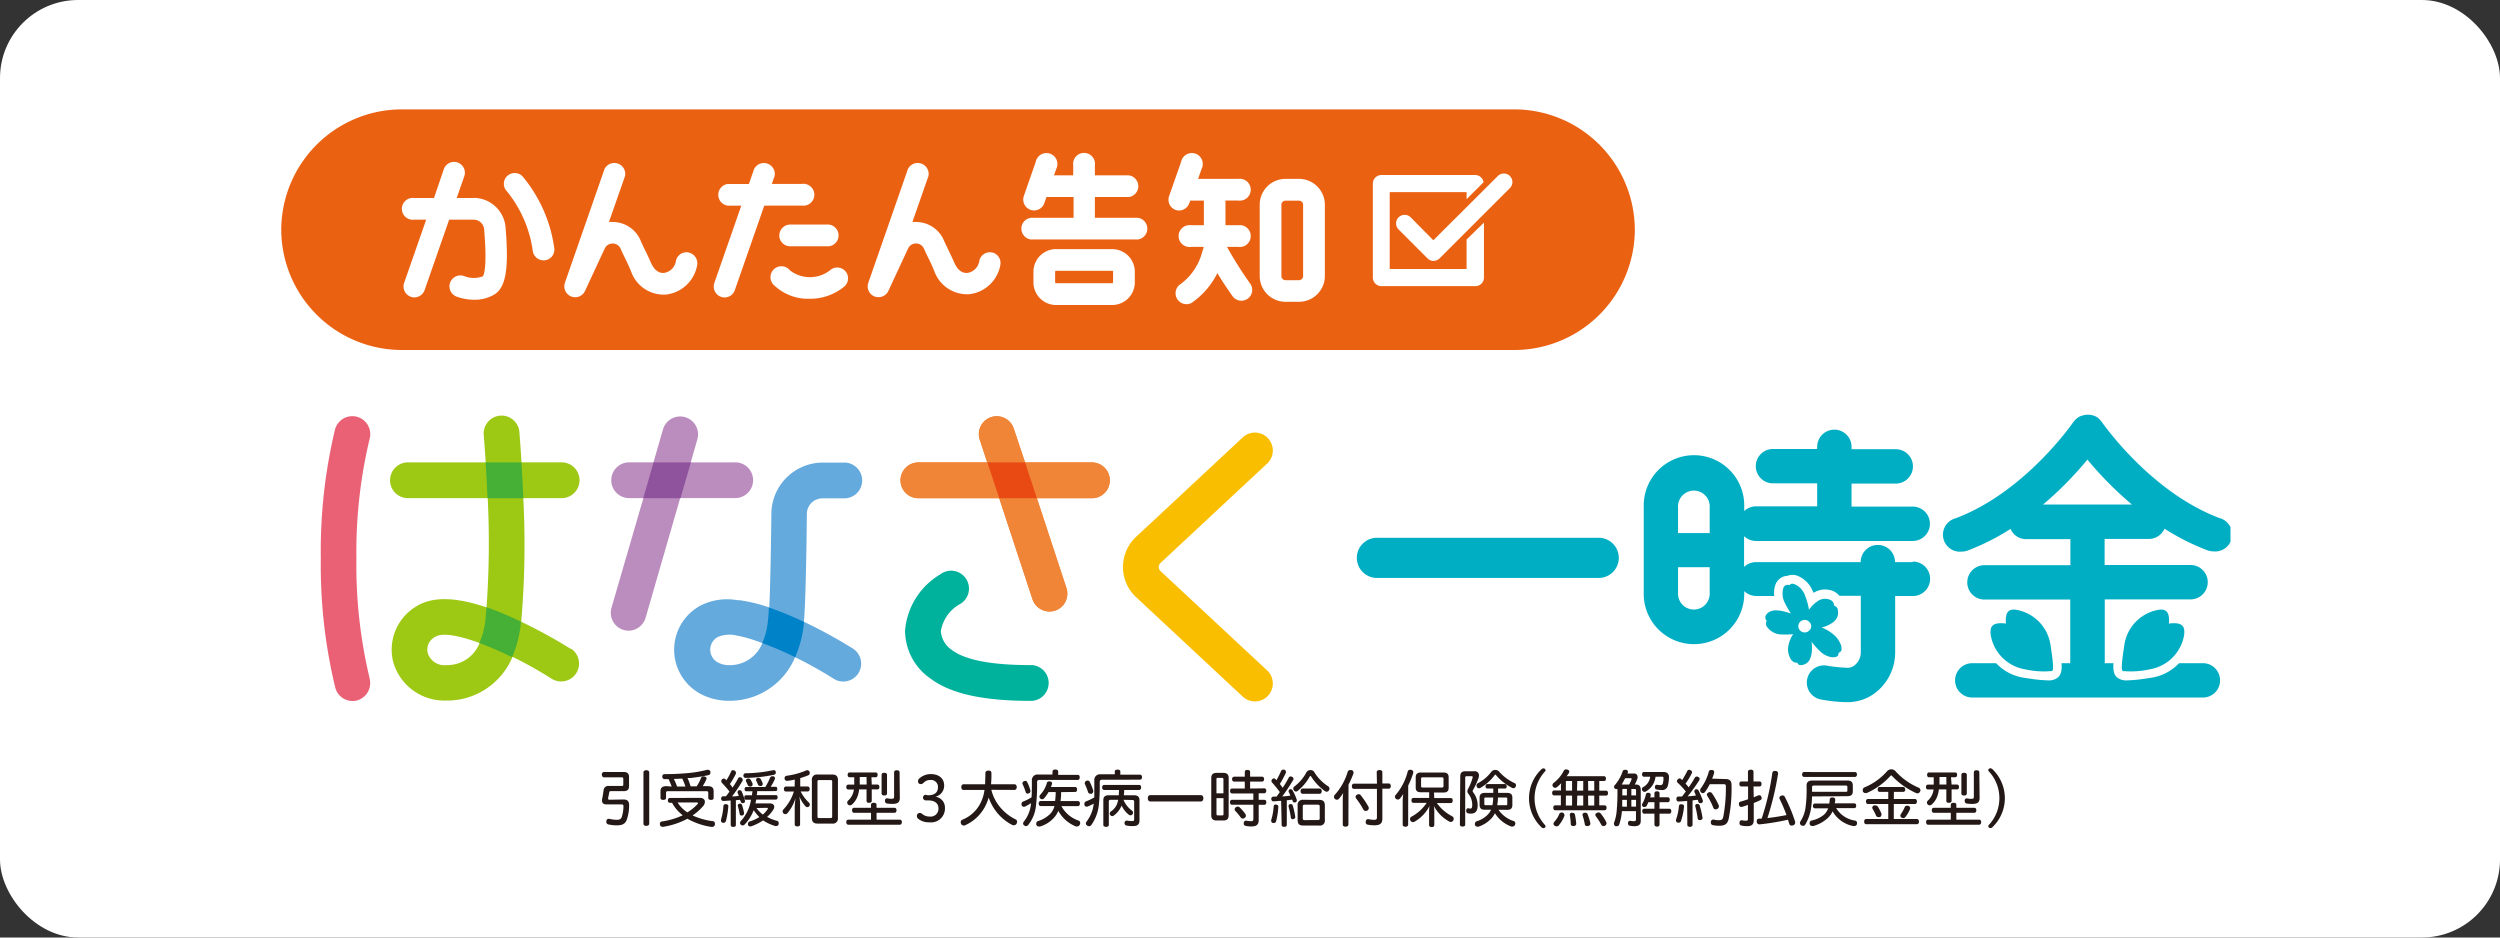 <svg xmlns="http://www.w3.org/2000/svg" xmlns:xlink="http://www.w3.org/1999/xlink" width="160" height="60" viewBox="0 0 160 60">
  <rect x="0" y="0" width="160" height="60" fill="#333333" stroke="none"/>
  <defs>
    <clipPath id="clip-path">
      <rect id="長方形_1319" data-name="長方形 1319" width="124.751" height="46" fill="#fff"/>
    </clipPath>
  </defs>
  <g id="kantanichiji_160x60" transform="translate(-5035 564)">
    <rect id="長方形_1399" data-name="長方形 1399" width="160" height="60" rx="5" transform="translate(5035 -564)" fill="#fff"/>
    <g id="kanwaichijikin" transform="translate(-146 568)">
      <g id="グループ_717" data-name="グループ 717" transform="translate(5199 -1125)" clip-path="url(#clip-path)">
        <path id="パス_1491" data-name="パス 1491" d="M27.246,55.182c.268,0,.362.127.362.362a2.815,2.815,0,0,1-.149.931c-.094.25-.261.362-.63.362a2.357,2.357,0,0,1-.543-.058.159.159,0,0,1-.138-.167.2.2,0,0,1,0-.047c.018-.091.072-.145.145-.145h.051a1.973,1.973,0,0,0,.474.062c.185,0,.272-.047.322-.188a2.229,2.229,0,0,0,.105-.685c0-.076-.025-.112-.138-.112h-.953c-.174,0-.279-.08-.279-.225a.293.293,0,0,1,0-.094c.043-.2.076-.409.1-.6a.3.3,0,0,1,.326-.264h.829c.069,0,.105,0,.105-.094v-.362c0-.072-.036-.094-.105-.094H25.99c-.069,0-.127-.08-.127-.174a.15.15,0,0,1,.127-.167h1.275c.225,0,.337.1.337.315v.59c0,.228-.112.319-.337.319h-.829c-.062,0-.087.022-.1.083-.025.116-.047.246-.073.362a.172.172,0,0,0,0,.036c0,.051.033.069.094.069Zm1.279-1.735c0-.083.069-.138.181-.138s.188.054.188.138v3.285c0,.083-.072.138-.188.138s-.181-.054-.181-.138Z" transform="translate(-5.344 -11.015)" fill="#231815"/>
        <path id="パス_1492" data-name="パス 1492" d="M33.114,55.07c.185,0,.311.105.311.257a.453.453,0,0,1-.123.283,3.379,3.379,0,0,1-.667.587,4.491,4.491,0,0,0,1.261.362.155.155,0,0,1,.17.167.177.177,0,0,1,0,.04.174.174,0,0,1-.06.121.174.174,0,0,1-.129.042h-.04a4.395,4.395,0,0,1-1.532-.522,4.807,4.807,0,0,1-1.561.518h-.022a.17.17,0,0,1-.177-.145.19.19,0,0,1,0-.043.145.145,0,0,1,.134-.156,4.8,4.8,0,0,0,1.329-.395,2.467,2.467,0,0,1-.685-.8h-.138c-.08,0-.13-.054-.13-.152s.051-.156.13-.156ZM31.3,54.346c-.062-.159-.127-.315-.2-.475h-.246a.145.145,0,0,1-.156-.159c0-.105.051-.159.152-.159q.793,0,1.583-.076a7.468,7.468,0,0,0,1.126-.2h.065a.148.148,0,0,1,.152.12.227.227,0,0,1,0,.069.145.145,0,0,1-.119.149,10.882,10.882,0,0,1-1.148.185h-.2a3.345,3.345,0,0,1,.2.532H32.9a2.939,2.939,0,0,0,.279-.536.141.141,0,0,1,.149-.094.227.227,0,0,1,.069,0c.091.025.134.069.134.127a.162.162,0,0,1-.022.076,2.949,2.949,0,0,1-.225.417H33.6c.275,0,.384.094.384.333v.413c0,.1-.069.134-.17.134s-.174-.036-.174-.134v-.319c0-.08-.04-.105-.116-.105H31.05c-.072,0-.112.025-.112.105v.319c0,.1-.08.134-.181.134s-.174-.036-.174-.134v-.413c0-.239.119-.333.391-.333Zm.877,0a3.584,3.584,0,0,0-.2-.507l-.54.022a3.554,3.554,0,0,1,.207.485Zm-.5,1.018A2.039,2.039,0,0,0,32.3,56a2.918,2.918,0,0,0,.648-.525.108.108,0,0,0,.033-.065c0-.025-.022-.043-.062-.043Z" transform="translate(-6.311 -11.008)" fill="#231815"/>
        <path id="パス_1493" data-name="パス 1493" d="M35.943,55.607a5.074,5.074,0,0,1-.156.953.156.156,0,0,1-.156.112.108.108,0,0,1-.043,0,.141.141,0,0,1-.116-.145.27.27,0,0,1,0-.054,3.792,3.792,0,0,0,.156-.884c0-.072.072-.112.149-.112C35.882,55.484,35.943,55.527,35.943,55.607Zm.148-.362-.464.029a.141.141,0,0,1-.145-.152.134.134,0,0,1,.079-.137.135.135,0,0,1,.055-.011h.177c.076-.1.152-.2.225-.3a6.082,6.082,0,0,0-.482-.554A.185.185,0,0,1,35.491,54a.129.129,0,0,1,.01-.056.131.131,0,0,1,.033-.046.177.177,0,0,1,.119-.058.144.144,0,0,1,.1.043l.062.069a3.258,3.258,0,0,0,.308-.572.123.123,0,0,1,.119-.076.248.248,0,0,1,.083.018.152.152,0,0,1,.1.13.214.214,0,0,1,0,.08,4.731,4.731,0,0,1-.384.659,1.451,1.451,0,0,1,.17.228,5.435,5.435,0,0,0,.362-.6.134.134,0,0,1,.1-.065.206.206,0,0,1,.091.022.167.167,0,0,1,.094.138.112.112,0,0,1,0,.065,10.152,10.152,0,0,1-.677,1,1.722,1.722,0,0,0,.431-.036c-.029-.072-.051-.138-.076-.188a.121.121,0,0,1,0-.062.112.112,0,0,1,.087-.105.192.192,0,0,1,.058,0,.112.112,0,0,1,.109.065,5.732,5.732,0,0,1,.217.594.31.31,0,0,1,0,.054c0,.058-.036.094-.1.112h-.058c-.047,0-.091-.022-.112-.1a.332.332,0,0,0-.062-.112l-.25.025V56.82c0,.072-.076.116-.17.116s-.159-.043-.159-.116Zm.609.2a.116.116,0,0,1,.12.094,2.97,2.97,0,0,1,.127.5v.025a.134.134,0,0,1-.123.141h-.033a.109.109,0,0,1-.123-.094,4.738,4.738,0,0,0-.119-.514.111.111,0,0,1,0-.036c0-.062.047-.1.112-.116Zm1.087-.8a.771.771,0,0,1-.029.254h1.235c.065,0,.105.062.105.134s-.04.152-.105.152H37.729a2.033,2.033,0,0,1-.058.246h.942c.163,0,.268.087.268.214a.308.308,0,0,1-.047.159,1.927,1.927,0,0,1-.413.489,2.759,2.759,0,0,0,.627.25.138.138,0,0,1,.116.141.236.236,0,0,1,0,.072.156.156,0,0,1-.156.123h-.062a2.987,2.987,0,0,1-.779-.362,3.26,3.26,0,0,1-.775.384.161.161,0,0,1-.058,0,.138.138,0,0,1-.134-.094.232.232,0,0,1,0-.069.152.152,0,0,1,.109-.152,2.586,2.586,0,0,0,.619-.283,2.709,2.709,0,0,1-.362-.438,2.822,2.822,0,0,1-.587.924.174.174,0,0,1-.123.051.156.156,0,0,1-.116-.051.148.148,0,0,1-.047-.109.17.17,0,0,1,.051-.123,2.589,2.589,0,0,0,.648-1.362h-.326c-.062,0-.1-.069-.1-.152s.04-.134.1-.134h.391c0-.087.022-.17.029-.254h-.395c-.069,0-.109-.062-.109-.138s.04-.138.109-.138h1.221a3.948,3.948,0,0,0,.3-.59.145.145,0,0,1,.134-.094.253.253,0,0,1,.083,0,.134.134,0,0,1,.1.132.136.136,0,0,1-.014.057,3.464,3.464,0,0,1-.261.482h.322c.062,0,.1.058.1.138s-.04.138-.1.138ZM38.841,53.3a.138.138,0,0,1,.138.109.24.24,0,0,1,0,.054.134.134,0,0,1-.112.134,9.422,9.422,0,0,1-1.811.2.138.138,0,0,1-.11-.041.182.182,0,0,1-.031-.164.138.138,0,0,1,.123-.092,8.874,8.874,0,0,0,1.735-.188Zm-1.6.543a.142.142,0,0,1,.12.065,1.665,1.665,0,0,1,.134.254.18.18,0,0,1,0,.065.127.127,0,0,1-.091.119.182.182,0,0,1-.072,0,.138.138,0,0,1-.138-.076c-.033-.073-.08-.177-.123-.257a.079.079,0,0,1,0-.047.127.127,0,0,1,.087-.12.16.16,0,0,1,.094,0Zm.645-.043a.148.148,0,0,1,.13.072,2.437,2.437,0,0,1,.127.275.112.112,0,0,1,0,.047.119.119,0,0,1-.1.119.23.23,0,0,1-.065,0,.145.145,0,0,1-.141-.091c-.036-.087-.083-.2-.116-.257a.165.165,0,0,1,0-.058.123.123,0,0,1,.1-.109.148.148,0,0,1,.08,0Zm-.145,1.927a2.125,2.125,0,0,0,.409.417,1.585,1.585,0,0,0,.319-.362.057.057,0,0,0,0-.033c0-.025-.025-.036-.072-.036Z" transform="translate(-7.329 -11.012)" fill="#231815"/>
        <path id="パス_1494" data-name="パス 1494" d="M41.224,53.907a3.328,3.328,0,0,1-.467.08h-.033a.145.145,0,0,1-.152-.134.159.159,0,0,1,0-.04.145.145,0,0,1,.13-.149,4.849,4.849,0,0,0,1.235-.333.2.2,0,0,1,.091-.022.148.148,0,0,1,.134.087.236.236,0,0,1,.022.094.156.156,0,0,1-.1.145c-.141.062-.322.119-.511.181v.532h.471c.083,0,.134.065.134.159s-.051.163-.134.163H41.6a2.535,2.535,0,0,0,.525.706.163.163,0,0,1,.062.127.188.188,0,0,1-.043.119.159.159,0,0,1-.232,0,2.269,2.269,0,0,1-.395-.63,3.2,3.2,0,0,1,.047.54V56.78c0,.08-.065.127-.174.127s-.17-.047-.17-.127V55.693a4.936,4.936,0,0,1,.054-.6,2.748,2.748,0,0,1-.514.96.2.2,0,0,1-.138.069.184.184,0,0,1-.116-.043.192.192,0,0,1-.062-.134.183.183,0,0,1,.016-.071.185.185,0,0,1,.042-.059,2.926,2.926,0,0,0,.663-1.141h-.5c-.087,0-.138-.062-.138-.159s.051-.163.138-.163h.551Zm2.76,2.456a.319.319,0,0,1-.362.362H42.68c-.246,0-.362-.109-.362-.362V53.947a.319.319,0,0,1,.362-.362h.945c.246,0,.362.109.362.362Zm-1.308-.1c0,.08.033.109.109.109h.724c.072,0,.109-.029.109-.109V54.038c0-.08-.036-.1-.109-.1h-.724c-.076,0-.109.022-.109.1Z" transform="translate(-8.358 -11.015)" fill="#231815"/>
        <path id="パス_1495" data-name="パス 1495" d="M47.163,55.515c0-.08.072-.123.177-.123s.177.043.177.123v.2h1.155c.076,0,.123.065.123.156s-.047.163-.123.163H47.518v.438H49c.087,0,.138.065.138.159s-.051.167-.138.167H45.714c-.08,0-.134-.065-.134-.167a.141.141,0,0,1,.078-.145.142.142,0,0,1,.056-.014h1.449v-.438H46.076c-.076,0-.127-.065-.127-.163s.051-.156.127-.156h1.087Zm.047-1.289h.362c.083,0,.127.058.127.156s-.043.156-.127.156H47.21v.724c0,.091-.065.134-.174.134s-.159-.043-.159-.134v-.724H46.4a1.315,1.315,0,0,1-.054.3,1.329,1.329,0,0,1-.387.656.232.232,0,0,1-.149.062.169.169,0,0,1-.067-.014.166.166,0,0,1-.056-.04.181.181,0,0,1-.047-.123.156.156,0,0,1,.051-.119,1.141,1.141,0,0,0,.33-.507,1.219,1.219,0,0,0,.047-.21h-.362c-.08,0-.127-.065-.127-.156s.047-.156.127-.156h.384v-.471h-.3c-.08,0-.123-.058-.123-.152s.043-.156.123-.156h1.673c.08,0,.123.058.123.152s-.043.156-.123.156h-.272Zm-.333-.482h-.435v.482h.442ZM48.188,54.8c0,.083-.069.127-.174.127s-.174-.051-.174-.13V53.6c0-.08.069-.127.174-.127s.174.047.174.127Zm.819.272c0,.283-.127.391-.453.391a2.129,2.129,0,0,1-.362-.022.148.148,0,0,1-.134-.152.181.181,0,0,1,0-.043.127.127,0,0,1,.13-.138h.025a1.119,1.119,0,0,0,.246.029c.152,0,.181-.029.181-.138V53.444c0-.087.065-.134.174-.134s.177.047.177.134Z" transform="translate(-9.418 -11.015)" fill="#231815"/>
        <path id="パス_1496" data-name="パス 1496" d="M51.963,54.98c.456,0,.659-.188.659-.525A.442.442,0,0,0,52.141,54a.554.554,0,0,0-.4.145c-.069.062-.12.116-.214.116a.163.163,0,0,1-.131-.044.163.163,0,0,1-.05-.13.239.239,0,0,1,.1-.2,1.087,1.087,0,0,1,.724-.264c.522,0,.848.29.848.724a.724.724,0,0,1-.561.724.7.7,0,0,1,.612.724.887.887,0,0,1-1,.913,1.065,1.065,0,0,1-.724-.235.229.229,0,0,1-.072-.17.181.181,0,0,1,.185-.192.239.239,0,0,1,.159.065.7.7,0,0,0,.464.163.5.5,0,0,0,.572-.525c0-.33-.253-.507-.652-.507h-.156a.181.181,0,1,1,0-.362Z" transform="translate(-10.592 -11.081)" fill="#231815"/>
        <path id="パス_1497" data-name="パス 1497" d="M56.768,54.568a2.717,2.717,0,0,0,.609,1.166,2.951,2.951,0,0,0,.938.724.156.156,0,0,1,.1.152.231.231,0,0,1-.036.127.192.192,0,0,1-.17.1.243.243,0,0,1-.112-.025,3.069,3.069,0,0,1-1-.829,3.214,3.214,0,0,1-.5-.92,2.859,2.859,0,0,1-.206.529,2.677,2.677,0,0,1-1.289,1.239.21.21,0,0,1-.1.025.185.185,0,0,1-.17-.116.21.21,0,0,1-.025-.1.17.17,0,0,1,.1-.156,2.224,2.224,0,0,0,1.166-1.065,2.674,2.674,0,0,0,.257-.844h-1.34c-.1,0-.145-.083-.145-.181s.047-.181.145-.181h1.38c0-.21.018-.445.018-.724,0-.1.08-.152.2-.152s.185.054.185.152a6.568,6.568,0,0,1-.025.724h1.5c.094,0,.145.083.145.181s-.051.181-.145.181Z" transform="translate(-11.322 -11.02)" fill="#231815"/>
        <path id="パス_1498" data-name="パス 1498" d="M61.7,53.381c0-.08.072-.13.177-.13s.185.051.185.13v.214h1.257c.083,0,.12.065.12.156s-.036.167-.12.167H60.874c-.127,0-.163.047-.163.159a10.642,10.642,0,0,1-.083,1.59,2.311,2.311,0,0,1-.471,1.116.192.192,0,0,1-.156.091.148.148,0,0,1-.109-.043.152.152,0,0,1-.076-.127.2.2,0,0,1,.051-.123,2.144,2.144,0,0,0,.449-1.087.781.781,0,0,1,0-.091,2.287,2.287,0,0,1-.406.232h-.058a.141.141,0,0,1-.134-.112.178.178,0,0,1,0-.08.141.141,0,0,1,.091-.138,2.809,2.809,0,0,0,.551-.279c.018-.319.018-.692.018-1.054a.362.362,0,0,1,.4-.4h.916Zm-1.742.594a.123.123,0,0,1,.112.069,2.456,2.456,0,0,1,.214.551.246.246,0,0,1,0,.047.138.138,0,0,1-.1.134.134.134,0,0,1-.072.018.123.123,0,0,1-.123-.076,4.06,4.06,0,0,0-.214-.551.1.1,0,0,1,0-.043.142.142,0,0,1,.1-.123.18.18,0,0,1,.087-.014Zm2.289.724a3.017,3.017,0,0,1-.036.572h1.108c.087,0,.134.065.134.159s-.047.167-.134.167h-1.05a1.956,1.956,0,0,0,1.108.927.159.159,0,0,1,.094.148.252.252,0,0,1-.022.1.188.188,0,0,1-.167.123.223.223,0,0,1-.083,0,2.195,2.195,0,0,1-1.13-1,1.45,1.45,0,0,1-.3.467,1.9,1.9,0,0,1-.866.536.241.241,0,0,1-.083,0,.167.167,0,0,1-.159-.116.159.159,0,0,1,0-.08.152.152,0,0,1,.109-.149,1.912,1.912,0,0,0,.779-.46,1.064,1.064,0,0,0,.272-.5h-.873c-.083,0-.134-.072-.134-.167s.051-.159.134-.159h.916a5,5,0,0,0,.04-.572h-.46a2.17,2.17,0,0,1-.283.4.17.17,0,0,1-.127.062.177.177,0,0,1-.116-.051.163.163,0,0,1-.054-.123.156.156,0,0,1,.047-.112,1.811,1.811,0,0,0,.427-.757.13.13,0,0,1,.138-.1h.036c.094,0,.156.047.156.116a.181.181,0,0,1,0,.043,1.915,1.915,0,0,1-.072.2h1.557c.076,0,.119.069.119.159s-.043.156-.119.156Z" transform="translate(-12.338 -11.003)" fill="#231815"/>
        <path id="パス_1499" data-name="パス 1499" d="M65.932,53.908c-.123,0-.163.043-.163.159a11.948,11.948,0,0,1-.054,1.449,2.746,2.746,0,0,1-.478,1.282.189.189,0,0,1-.149.087.21.21,0,0,1-.12-.043.17.17,0,0,1-.087-.141.21.21,0,0,1,.051-.12,2.25,2.25,0,0,0,.453-1.145,3.129,3.129,0,0,1-.4.192.13.13,0,0,1-.069,0,.138.138,0,0,1-.127-.109.3.3,0,0,1,0-.076.145.145,0,0,1,.094-.145,4.256,4.256,0,0,0,.54-.257V53.955a.362.362,0,0,1,.395-.395h.916v-.177c0-.083.069-.123.177-.123s.177.04.177.123v.2h1.25c.094,0,.138.069.138.159s-.043.163-.138.163Zm-.942.054a.138.138,0,0,1,.138.08,3,3,0,0,1,.228.569.179.179,0,0,1,0,.043.163.163,0,0,1-.116.152.227.227,0,0,1-.069,0,.145.145,0,0,1-.145-.1,5.062,5.062,0,0,0-.214-.54.1.1,0,0,1,.007-.058.149.149,0,0,1,.1-.134A.174.174,0,0,1,64.99,53.962Zm2.3,1.231a1.63,1.63,0,0,0,.554.7.156.156,0,0,1,.058.123.163.163,0,0,1-.036.105.17.17,0,0,1-.127.065.181.181,0,0,1-.109-.04,1.594,1.594,0,0,1-.46-.587.225.225,0,0,1-.04.091,1.485,1.485,0,0,1-.464.554.174.174,0,0,1-.094.033.149.149,0,0,1-.123-.062.138.138,0,0,1-.04-.1.163.163,0,0,1,.069-.134,1.022,1.022,0,0,0,.384-.442,1.374,1.374,0,0,0,.087-.308h-.471c-.083,0-.127.025-.127.112V56.8c0,.083-.076.123-.174.123S66,56.881,66,56.8V55.219c0-.225.112-.319.362-.319h.63a2.1,2.1,0,0,1,.018-.337h-.963c-.076,0-.123-.076-.123-.163s.047-.159.123-.159H68.3c.08,0,.119.069.119.152s-.04.17-.119.17h-.967a1.755,1.755,0,0,1-.022.337h.641c.239,0,.362.094.362.319v1.293c0,.243-.116.362-.413.362a1.863,1.863,0,0,1-.413-.033.148.148,0,0,1-.13-.152.139.139,0,0,1,0-.036.141.141,0,0,1,.145-.13h.033a1.329,1.329,0,0,0,.279.029c.127,0,.159,0,.159-.149V55.317c0-.087-.04-.112-.127-.112Z" transform="translate(-13.387 -11.005)" fill="#231815"/>
        <path id="パス_1500" data-name="パス 1500" d="M70.049,55.723c-.094,0-.149-.1-.149-.206s.054-.2.149-.2h3.26c.1,0,.152.1.152.2s-.054.206-.152.206Z" transform="translate(-14.443 -11.429)" fill="#231815"/>
        <path id="パス_1501" data-name="パス 1501" d="M76.134,56.188c0,.235-.112.333-.337.333h-.435c-.228,0-.34-.1-.34-.333v-2.38c0-.235.112-.333.34-.333H75.8c.225,0,.337.1.337.333ZM75.8,54.783v-.891c0-.083-.029-.1-.105-.1h-.232c-.08,0-.109,0-.109.1v.891Zm-.445.308v1c0,.091.029.105.109.105H75.7c.076,0,.105,0,.105-.105v-1Zm3.064-.627c.076,0,.123.062.123.152s-.047.163-.123.163h-.362v.42h.362c.083,0,.127.065.127.156s-.043.163-.127.163h-.362v.989c0,.279-.149.395-.449.395a1.588,1.588,0,0,1-.38-.036.141.141,0,0,1-.127-.152.259.259,0,0,1,0-.047.145.145,0,0,1,.141-.134h.029a1.336,1.336,0,0,0,.286.033c.127,0,.159-.029.159-.167v-.884H76.352c-.083,0-.13-.062-.13-.159s.047-.159.13-.159h1.362V54.79H76.352c-.083,0-.127-.069-.127-.159s.043-.156.127-.156h.815v-.442h-.677c-.091,0-.134-.065-.134-.159a.138.138,0,0,1,.134-.156h.677v-.3c0-.091.065-.134.167-.134s.174.043.174.134v.3h.771c.08,0,.123.069.123.152s-.043.163-.123.163h-.771v.442ZM76.714,55.63a.206.206,0,0,1,.127.054,2.749,2.749,0,0,1,.362.42.2.2,0,0,1,.036.109.173.173,0,0,1-.08.141.21.21,0,0,1-.12.047.163.163,0,0,1-.13-.069,3.1,3.1,0,0,0-.344-.417.163.163,0,0,1-.047-.109.167.167,0,0,1,.076-.13A.21.21,0,0,1,76.714,55.63Z" transform="translate(-15.501 -11.01)" fill="#231815"/>
        <path id="パス_1502" data-name="パス 1502" d="M80.312,55.622a4.453,4.453,0,0,1-.148.963.149.149,0,0,1-.145.094h-.054a.149.149,0,0,1-.112-.138.2.2,0,0,1,0-.04,3.8,3.8,0,0,0,.163-.9.119.119,0,0,1,.13-.105C80.247,55.5,80.312,55.557,80.312,55.622Zm.181-.362c-.167,0-.33.025-.489.033a.141.141,0,0,1-.141-.152A.134.134,0,0,1,79.946,55,.135.135,0,0,1,80,54.988h.2c.069-.094.141-.192.206-.29a6.767,6.767,0,0,0-.485-.6.152.152,0,0,1,0-.221.145.145,0,0,1,.112-.054.116.116,0,0,1,.083.036.877.877,0,0,1,.076.083,6.636,6.636,0,0,0,.3-.6.13.13,0,0,1,.12-.076.217.217,0,0,1,.08,0,.141.141,0,0,1,.105.134.17.17,0,0,1,0,.058,6.37,6.37,0,0,1-.388.724c.062.08.127.163.181.246.152-.225.283-.456.391-.656A.116.116,0,0,1,81.1,53.7a.267.267,0,0,1,.087.018.178.178,0,0,1,.1.141.106.106,0,0,1-.022.062,11.361,11.361,0,0,1-.7,1.054,3.86,3.86,0,0,0,.518-.051,2,2,0,0,0-.109-.235.12.12,0,0,1,0-.065.116.116,0,0,1,.08-.105.153.153,0,0,1,.065,0,.116.116,0,0,1,.1.065,3.293,3.293,0,0,1,.275.609.284.284,0,0,1,0,.051.116.116,0,0,1-.094.116.163.163,0,0,1-.069,0,.1.1,0,0,1-.1-.076.312.312,0,0,0-.033-.1l-.344.04v1.583c0,.076-.065.116-.167.116s-.163-.04-.163-.116Zm.619.207a.127.127,0,0,1,.119.08,4.868,4.868,0,0,1,.167.75.141.141,0,0,1-.13.134H81.24a.118.118,0,0,1-.046,0,.116.116,0,0,1-.081-.1,5.11,5.11,0,0,0-.145-.7.248.248,0,0,1,0-.051.119.119,0,0,1,.1-.112.127.127,0,0,1,.043.007Zm1.5-2.047a2.829,2.829,0,0,0,.9.916.174.174,0,0,1,.073.145.228.228,0,0,1-.036.112.174.174,0,0,1-.141.083.217.217,0,0,1-.1-.029,3.326,3.326,0,0,1-.895-.942.062.062,0,0,0-.047-.036.054.054,0,0,0-.047.04,3.145,3.145,0,0,1-.775.92.152.152,0,0,1-.1.036.159.159,0,0,1-.134-.076.232.232,0,0,1-.043-.12.155.155,0,0,1,.072-.127,2.775,2.775,0,0,0,.782-.927.286.286,0,0,1,.243-.123.279.279,0,0,1,.25.123Zm.315,1.778c.246,0,.362.094.362.362v.92a.316.316,0,0,1-.362.362H81.91c-.25,0-.362-.094-.362-.362v-.924a.318.318,0,0,1,.362-.362Zm.033-.724c.08,0,.13.072.13.167s-.051.167-.13.167H81.87c-.083,0-.134-.072-.134-.167s.051-.167.134-.167Zm-.116,2.017c.076,0,.116-.025.116-.105v-.775c0-.08-.04-.105-.116-.105h-.855c-.072,0-.112.025-.112.105v.782c0,.072.04.1.112.1Z" transform="translate(-16.499 -11.006)" fill="#231815"/>
        <path id="パス_1503" data-name="パス 1503" d="M85.844,56.78c0,.087-.072.138-.185.138s-.177-.051-.177-.138V55.263a3.872,3.872,0,0,1,.029-.5,2.584,2.584,0,0,1-.264.362.178.178,0,0,1-.141.069.174.174,0,0,1-.123-.051.167.167,0,0,1-.062-.13.185.185,0,0,1,.047-.127,3.839,3.839,0,0,0,.829-1.471.167.167,0,0,1,.17-.119h.069a.152.152,0,0,1,.134.148.365.365,0,0,1,0,.062,6.092,6.092,0,0,1-.319.724Zm1.811-3.35c0-.087.076-.134.185-.134s.177.047.177.134v.724h.409c.083,0,.13.065.13.167s-.047.167-.13.167h-.409v1.927c0,.308-.167.417-.518.417a2.309,2.309,0,0,1-.427-.043.145.145,0,0,1-.119-.152.3.3,0,0,1,0-.054c.018-.1.08-.145.141-.145h.029a1.868,1.868,0,0,0,.362.043c.138,0,.185-.033.185-.167V54.5H86.2c-.087,0-.134-.065-.134-.167s.047-.167.134-.167h1.471ZM86.5,54.839a.178.178,0,0,1,.13.065,5.356,5.356,0,0,1,.489.724.2.2,0,0,1,.029.1.178.178,0,0,1-.083.152.247.247,0,0,1-.116.033.174.174,0,0,1-.149-.091,4.714,4.714,0,0,0-.456-.7.2.2,0,0,1-.04-.112.149.149,0,0,1,.087-.134A.21.21,0,0,1,86.5,54.839Z" transform="translate(-17.546 -11.012)" fill="#231815"/>
        <path id="パス_1504" data-name="パス 1504" d="M90.686,56.785c0,.087-.072.134-.174.134s-.177-.047-.177-.134v-1.5a4.143,4.143,0,0,1,.036-.464,1.93,1.93,0,0,1-.2.283.181.181,0,0,1-.145.076.17.17,0,0,1-.116-.043.163.163,0,0,1-.072-.134.174.174,0,0,1,.043-.112,3.694,3.694,0,0,0,.775-1.5.145.145,0,0,1,.149-.116.5.5,0,0,1,.072,0c.087.025.134.076.134.145a.27.27,0,0,1,0,.054,5.276,5.276,0,0,1-.322.808Zm1.67-1.7h1.058c.08,0,.123.054.123.152s-.043.167-.123.167h-.895a2.829,2.829,0,0,0,.982.848.167.167,0,0,1,.1.156.257.257,0,0,1-.029.112.192.192,0,0,1-.156.094.222.222,0,0,1-.112-.033,2.427,2.427,0,0,1-.974-.992,2.26,2.26,0,0,1,.029.362V56.8c0,.091-.054.141-.167.141s-.167-.051-.167-.141v-.873a2.122,2.122,0,0,1,.029-.341,2.4,2.4,0,0,1-.953,1.007.235.235,0,0,1-.109.033.2.2,0,0,1-.152-.083.185.185,0,0,1-.036-.109.181.181,0,0,1,.091-.156,2.728,2.728,0,0,0,.974-.884h-.84c-.083,0-.134-.069-.134-.163s.051-.156.134-.156h1v-.362H91.49c-.232,0-.322-.105-.322-.3v-.656c0-.2.1-.308.33-.308h1.449c.232,0,.33.105.33.308v.674c0,.2-.1.3-.33.3h-.609Zm.485-.674c.072,0,.105-.022.105-.1v-.46c0-.076-.033-.094-.105-.094H91.624c-.076,0-.112.022-.112.1v.456c0,.076.036.1.1.1Z" transform="translate(-18.563 -11.009)" fill="#231815"/>
        <path id="パス_1505" data-name="パス 1505" d="M95.1,53.707c0-.246.109-.337.337-.337H96a.261.261,0,0,1,.3.268.582.582,0,0,1-.025.148,4.437,4.437,0,0,1-.362.79.12.12,0,0,0-.018.058.144.144,0,0,0,.033.087,1.343,1.343,0,0,1,.286.829c0,.391-.167.532-.431.532a.728.728,0,0,1-.2-.022.141.141,0,0,1-.1-.145.11.11,0,0,1,0-.047.122.122,0,0,1,.127-.13h.018a.479.479,0,0,0,.109.022c.1,0,.13-.054.13-.264a1.12,1.12,0,0,0-.254-.692.257.257,0,0,1-.058-.149A.337.337,0,0,1,95.6,54.5a3.384,3.384,0,0,0,.293-.724.359.359,0,0,0,0-.043c0-.033-.022-.047-.076-.047h-.3c-.065,0-.1.022-.1.094v3c0,.091-.065.13-.17.13s-.17-.04-.17-.13Zm2.449,2.13a1.862,1.862,0,0,0,.982.724.156.156,0,0,1,.094.145.266.266,0,0,1-.018.087.178.178,0,0,1-.163.116.138.138,0,0,1-.076,0,2.09,2.09,0,0,1-1.05-.855,1.263,1.263,0,0,1-.25.362,1.977,1.977,0,0,1-.8.5.174.174,0,0,1-.072,0,.163.163,0,0,1-.156-.112.207.207,0,0,1,0-.08.159.159,0,0,1,.123-.156,1.633,1.633,0,0,0,.685-.413,1.086,1.086,0,0,0,.225-.322h-.413c-.214,0-.322-.094-.322-.3v-.478c0-.2.109-.3.322-.3h.554v-.279h-.38c-.076,0-.116-.047-.116-.138s.051-.149.12-.149h1.116c.065,0,.116.058.119.149s-.043.138-.112.138h-.438v.279h.59c.217,0,.322.1.322.3v.485c0,.2-.105.3-.322.3Zm1.036-1.706a.141.141,0,0,1,.083.134.21.21,0,0,1-.025.1.149.149,0,0,1-.138.091.184.184,0,0,1-.094-.025,3.333,3.333,0,0,1-1.011-.8c0-.025-.036-.04-.054-.04s-.033,0-.051.04a3.039,3.039,0,0,1-.9.8.145.145,0,0,1-.094.029.159.159,0,0,1-.138-.083.252.252,0,0,1-.022-.1.159.159,0,0,1,.087-.141,2.561,2.561,0,0,0,.855-.724.326.326,0,0,1,.261-.127.312.312,0,0,1,.246.112A2.947,2.947,0,0,0,98.583,54.131Zm-1.84.92c-.08,0-.105,0-.105.087v.315c0,.072.025.091.105.091h.413a2.5,2.5,0,0,0,.051-.493Zm.768,0a2.8,2.8,0,0,1-.047.493h.543c.076,0,.1,0,.1-.087v-.319c0-.072-.025-.087-.1-.087Z" transform="translate(-19.644 -11.01)" fill="#231815"/>
        <path id="パス_1506" data-name="パス 1506" d="M101.714,53.277a.111.111,0,0,1-.011.048.116.116,0,0,1-.029.039,2.535,2.535,0,0,0,0,3.419.129.129,0,0,1,.029.039.123.123,0,0,1,.01.048.142.142,0,0,1-.013.048.133.133,0,0,1-.031.039.128.128,0,0,1-.044.024.124.124,0,0,1-.049.005c-.062,0-.1-.022-.171-.1a2.561,2.561,0,0,1,0-3.622c.069-.072.109-.1.171-.1a.127.127,0,0,1,.09.027A.129.129,0,0,1,101.714,53.277Z" transform="translate(-20.798 -10.986)" fill="#231815"/>
        <path id="パス_1507" data-name="パス 1507" d="M103.081,54.379a2.088,2.088,0,0,1,.022-.254,3.079,3.079,0,0,1-.272.254.184.184,0,0,1-.116.043.169.169,0,0,1-.137-.069.148.148,0,0,1-.037-.1.169.169,0,0,1,.023-.085.172.172,0,0,1,.06-.064,2.338,2.338,0,0,0,.652-.793.141.141,0,0,1,.057-.053.145.145,0,0,1,.077-.016.362.362,0,0,1,.1.018.14.14,0,0,1,.074.048.136.136,0,0,1,.031.082.16.16,0,0,1-.025.087c-.043.065-.09.134-.141.2h2.387c.083,0,.127.065.127.159s-.044.152-.127.152h-.3v.616h.435c.08,0,.124.062.124.159s-.044.159-.124.159h-.435v.623h.341c.083,0,.126.058.126.152s-.043.163-.126.163h-3.162c-.076,0-.123-.072-.123-.163s.047-.152.123-.152h.363v-.637h-.439c-.072,0-.119-.069-.119-.159s.047-.159.119-.159h.449Zm.225,1.778a.143.143,0,0,1,0,.058,2.12,2.12,0,0,1-.362.609.183.183,0,0,1-.063.048.179.179,0,0,1-.078.017.214.214,0,0,1-.124-.043.141.141,0,0,1-.053-.053.134.134,0,0,1-.019-.073.183.183,0,0,1,.044-.112,1.73,1.73,0,0,0,.329-.518.148.148,0,0,1,.056-.063.146.146,0,0,1,.082-.021.23.23,0,0,1,.079,0A.189.189,0,0,1,103.305,56.158Zm.09-1.557h.4v-.616H103.4Zm0,.956h.4v-.637H103.4Zm.432.471a.138.138,0,0,1,.092.022.14.14,0,0,1,.056.076,4.2,4.2,0,0,1,.086.6c0,.083-.068.134-.167.145h-.025a.14.14,0,0,1-.106-.03.145.145,0,0,1-.036-.043.143.143,0,0,1-.016-.054,4.8,4.8,0,0,0-.059-.587.05.05,0,0,1,0-.022c0-.065.055-.112.134-.123Zm.282-1.427h.4v-.616h-.38Zm0,.956h.4v-.637h-.38Zm.536.46a.137.137,0,0,1,.141.091,3.908,3.908,0,0,1,.178.572.2.2,0,0,1,0,.043c0,.072-.054.127-.148.149h-.062a.134.134,0,0,1-.144-.116,3.9,3.9,0,0,0-.145-.569.2.2,0,0,1,0-.043.127.127,0,0,1,.035-.084.124.124,0,0,1,.081-.039Zm.182-1.416h.387v-.616h-.394Zm0,.956h.387v-.637h-.394Zm.666.445a.157.157,0,0,1,.07.012.154.154,0,0,1,.056.042,3.043,3.043,0,0,1,.363.561.231.231,0,0,1,.018.08.178.178,0,0,1-.028.087.18.18,0,0,1-.067.062.2.2,0,0,1-.1.025.157.157,0,0,1-.134-.072,3.717,3.717,0,0,0-.362-.565.172.172,0,0,1-.025-.076.142.142,0,0,1,.024-.073.146.146,0,0,1,.06-.05A.185.185,0,0,1,105.494,56Z" transform="translate(-21.183 -11.002)" fill="#231815"/>
        <path id="パス_1508" data-name="パス 1508" d="M108.92,54.22c.2,0,.3.1.3.362v1.97c0,.235-.137.333-.4.333a1.458,1.458,0,0,1-.311-.033.136.136,0,0,1-.079-.053.134.134,0,0,1-.023-.092.167.167,0,0,1,0-.04.127.127,0,0,1,.127-.127h.021a1.5,1.5,0,0,0,.2.025c.123,0,.159-.022.159-.105v-.54h-.9a3.545,3.545,0,0,1-.174.866.161.161,0,0,1-.06.074.164.164,0,0,1-.092.027.215.215,0,0,1-.076,0,.15.15,0,0,1-.075-.055.152.152,0,0,1-.029-.089.185.185,0,0,1,0-.072,2.72,2.72,0,0,0,.174-.8,12.645,12.645,0,0,0,.047-1.286.609.609,0,0,1,0-.076h-.058a.221.221,0,0,1-.109-.029.138.138,0,0,1-.038-.048.132.132,0,0,1-.012-.06.144.144,0,0,1,.04-.105,2.582,2.582,0,0,0,.507-.884.138.138,0,0,1,.145-.105h.058c.083,0,.134.051.134.105a.136.136,0,0,1,0,.051.554.554,0,0,1-.025.08h.409a.207.207,0,0,1,.088.007.214.214,0,0,1,.078.043.217.217,0,0,1,.052.071.2.2,0,0,1,.017.086.269.269,0,0,1,0,.094,2.232,2.232,0,0,1-.181.406Zm-.445,0a1.775,1.775,0,0,0,.156-.333.228.228,0,0,0,0-.033c0-.029,0-.04-.048-.04h-.362c-.069.138-.145.275-.221.406h.475Zm-.142,1.42V55.2h-.3v.431Zm0-.724V54.5h-.2c-.058,0-.094,0-.094.091v.322Zm.286,0h.3v-.322c0-.073-.033-.091-.094-.091h-.206Zm.3.283h-.3v.431h.3Zm1.246-1.478a1.233,1.233,0,0,1-.609.938.162.162,0,0,1-.094.029.164.164,0,0,1-.082-.023.161.161,0,0,1-.06-.061.192.192,0,0,1-.025-.091.138.138,0,0,1,.021-.077.144.144,0,0,1,.059-.053.863.863,0,0,0,.449-.663h-.394c-.08,0-.127-.065-.127-.156s.047-.149.127-.149h1.235c.235,0,.362.12.362.322a2.224,2.224,0,0,1-.072.551.362.362,0,0,1-.424.279,1.289,1.289,0,0,1-.294-.029.129.129,0,0,1-.081-.046.127.127,0,0,1-.028-.088.271.271,0,0,1,0-.051c.021-.087.065-.119.116-.119h.021a.979.979,0,0,0,.2.022.152.152,0,0,0,.174-.123,1.409,1.409,0,0,0,.036-.326c0-.076-.025-.091-.106-.091Zm-.069,1.315v-.25c0-.087.058-.134.163-.134s.163.047.163.134v.25h.528c.083,0,.127.058.127.152s-.044.163-.127.163h-.528v.417h.63c.08,0,.123.062.123.156s-.043.159-.123.159h-.63v.688c0,.091-.055.141-.159.141s-.167-.051-.167-.141v-.688h-.656c-.079,0-.126-.069-.126-.159s.047-.156.126-.156h.656V55.35h-.391a1.808,1.808,0,0,1-.1.217.138.138,0,0,1-.134.087.223.223,0,0,1-.083,0,.142.142,0,0,1-.063-.054.144.144,0,0,1-.024-.08.149.149,0,0,1,.022-.08,2,2,0,0,0,.225-.579.127.127,0,0,1,.134-.112h.044a.126.126,0,0,1,.13.123.079.079,0,0,1,0,.047.871.871,0,0,1-.029.127Z" transform="translate(-22.212 -11.009)" fill="#231815"/>
        <path id="パス_1509" data-name="パス 1509" d="M113.026,55.606a3.975,3.975,0,0,1-.2.956.141.141,0,0,1-.141.094h-.058a.149.149,0,0,1-.12-.134.1.1,0,0,1,0-.043,3.493,3.493,0,0,0,.192-.877.136.136,0,0,1,.012-.05.126.126,0,0,1,.03-.041.137.137,0,0,1,.044-.026.129.129,0,0,1,.052-.006h.033C112.973,55.493,113.026,55.533,113.026,55.606Zm.2-.34c-.2.022-.384.033-.558.036-.08,0-.127-.054-.13-.159s.047-.156.123-.156h.232c.083-.105.167-.214.246-.326a4.534,4.534,0,0,0-.517-.554.131.131,0,0,1-.037-.045.127.127,0,0,1-.013-.056.18.18,0,0,1,.054-.12.182.182,0,0,1,.053-.043.172.172,0,0,1,.067-.018.1.1,0,0,1,.041.007.108.108,0,0,1,.035.022l.083.08a5.778,5.778,0,0,0,.326-.583.128.128,0,0,1,.048-.056.127.127,0,0,1,.071-.02.18.18,0,0,1,.08.022.154.154,0,0,1,.109.134.112.112,0,0,1-.018.065,4.288,4.288,0,0,1-.4.663,2.207,2.207,0,0,1,.2.239,5.908,5.908,0,0,0,.391-.616.164.164,0,0,1,.057-.055.161.161,0,0,1,.077-.021.147.147,0,0,1,.083.025.141.141,0,0,1,.052.032.146.146,0,0,1,.033.051.144.144,0,0,1,.009.061.139.139,0,0,1-.018.059,10.251,10.251,0,0,1-.746,1.036,4.154,4.154,0,0,0,.528-.051c-.036-.087-.072-.167-.1-.235a.11.11,0,0,1,0-.051.127.127,0,0,1,.025-.067.129.129,0,0,1,.058-.042.163.163,0,0,1,.072,0,.124.124,0,0,1,.067.021.127.127,0,0,1,.045.055,5.651,5.651,0,0,1,.278.648.07.07,0,0,1,0,.036.13.13,0,0,1-.035.081.132.132,0,0,1-.077.042.113.113,0,0,1-.066,0,.1.1,0,0,1-.067-.019.108.108,0,0,1-.041-.057.487.487,0,0,0-.043-.134,2.093,2.093,0,0,0-.333.04V56.8c0,.08-.069.123-.167.123s-.167-.043-.167-.123Zm.67.2a.127.127,0,0,1,.081.022.125.125,0,0,1,.049.068,6.087,6.087,0,0,1,.185.8c0,.072-.062.123-.145.138h-.04a.117.117,0,0,1-.046-.006.113.113,0,0,1-.04-.024.122.122,0,0,1-.029-.037.112.112,0,0,1-.012-.045,6.337,6.337,0,0,0-.156-.779.045.045,0,0,1,0-.029.124.124,0,0,1,.033-.078.121.121,0,0,1,.075-.038Zm1.785-1.6c.257,0,.384.109.384.384a9.839,9.839,0,0,1-.185,2.173c-.079.322-.243.431-.593.431a1.913,1.913,0,0,1-.432-.04.165.165,0,0,1-.116-.167.2.2,0,0,1,0-.043.164.164,0,0,1,.048-.1.16.16,0,0,1,.1-.045h.04a1.083,1.083,0,0,0,.326.04c.17,0,.239-.033.282-.21a9.776,9.776,0,0,0,.167-1.959c0-.1-.033-.134-.131-.134h-.9a3.221,3.221,0,0,1-.315.511.168.168,0,0,1-.059.045.171.171,0,0,1-.071.017.188.188,0,0,1-.109-.047.211.211,0,0,1-.062-.141.179.179,0,0,1,.036-.109,3.119,3.119,0,0,0,.521-1.087.142.142,0,0,1,.145-.1h.061a.131.131,0,0,1,.134.134.142.142,0,0,1,0,.058,2.784,2.784,0,0,1-.13.362Zm-1,.84a.167.167,0,0,1,.077.02.162.162,0,0,1,.06.053,4.834,4.834,0,0,1,.435.782.15.15,0,0,1,0,.065.163.163,0,0,1-.03.095.165.165,0,0,1-.079.061.185.185,0,0,1-.094.025.154.154,0,0,1-.094-.029.15.15,0,0,1-.058-.08,4.286,4.286,0,0,0-.381-.75.137.137,0,0,1-.029-.087.153.153,0,0,1,.09-.127A.17.17,0,0,1,114.675,54.7Z" transform="translate(-23.247 -11.007)" fill="#231815"/>
        <path id="パス_1510" data-name="パス 1510" d="M118.534,55.035c.109-.047.217-.091.308-.134h.055a.138.138,0,0,1,.127.105.168.168,0,0,1,.018.076.149.149,0,0,1-.022.078.145.145,0,0,1-.061.053q-.2.1-.424.185v1.087c0,.286-.123.395-.427.395a1.369,1.369,0,0,1-.363-.04.138.138,0,0,1-.12-.152.233.233,0,0,1,0-.047.132.132,0,0,1,.131-.138.042.042,0,0,1,.029,0,1.347,1.347,0,0,0,.236.029c.12,0,.141-.025.141-.138v-.873c-.127.047-.257.087-.38.127h-.055c-.065,0-.119-.051-.141-.138a.445.445,0,0,1,0-.065.135.135,0,0,1,.029-.091.131.131,0,0,1,.083-.047c.156-.04.315-.094.474-.149V54.34h-.428c-.083,0-.13-.065-.13-.163s.047-.159.13-.159h.42V53.4c0-.087.076-.134.185-.134s.17.047.17.134v.619h.391c.08,0,.123.069.123.159s-.043.163-.123.163h-.391Zm.363,1.731a.171.171,0,0,1-.171-.17v-.033a.151.151,0,0,1,.006-.059.148.148,0,0,1,.075-.09.15.15,0,0,1,.057-.017,1.476,1.476,0,0,0,.178,0,16.3,16.3,0,0,0,.681-2.919.146.146,0,0,1,.018-.057.148.148,0,0,1,.039-.046.155.155,0,0,1,.053-.027.152.152,0,0,1,.059,0h.025a.152.152,0,0,1,.174.156.06.06,0,0,1,0,.029,18.721,18.721,0,0,1-.681,2.829c.413-.047.819-.112,1.221-.192a9.957,9.957,0,0,0-.435-1.021.215.215,0,0,1-.022-.08.143.143,0,0,1,.032-.082.138.138,0,0,1,.074-.048.217.217,0,0,1,.1-.025.153.153,0,0,1,.141.087,10.068,10.068,0,0,1,.663,1.594.368.368,0,0,1,0,.072.171.171,0,0,1-.037.1.167.167,0,0,1-.094.059.236.236,0,0,1-.094.018.141.141,0,0,1-.149-.112l-.086-.264a15.878,15.878,0,0,1-1.83.3Z" transform="translate(-24.295 -11.006)" fill="#231815"/>
        <path id="パス_1511" data-name="パス 1511" d="M123.283,55.017a5.414,5.414,0,0,1-.083.877,2.87,2.87,0,0,1-.34.909.171.171,0,0,1-.063.069.166.166,0,0,1-.09.025.261.261,0,0,1-.113-.029.179.179,0,0,1-.06-.064.187.187,0,0,1-.023-.085.232.232,0,0,1,.029-.105,2.169,2.169,0,0,0,.322-.837,8.673,8.673,0,0,0,.072-1.449c0-.235.124-.33.384-.33h2.214c.257,0,.362.094.362.326v.362c0,.232-.123.315-.362.315Zm2.752-1.561c.076,0,.124.062.124.152s-.048.159-.124.159h-3.259c-.083,0-.127-.065-.127-.156s.044-.156.127-.156Zm-1.206,2.307a1.692,1.692,0,0,0,1.214.8.141.141,0,0,1,.119.149.4.4,0,0,1,0,.062.174.174,0,0,1-.177.138h-.059a1.941,1.941,0,0,1-1.325-.942,1.4,1.4,0,0,1-.363.478,2.263,2.263,0,0,1-.866.46.209.209,0,0,1-.08,0,.158.158,0,0,1-.1-.032.156.156,0,0,1-.059-.088.306.306,0,0,1,0-.076.148.148,0,0,1,.123-.152,1.866,1.866,0,0,0,.778-.362.982.982,0,0,0,.282-.42h-.847c-.079,0-.127-.062-.127-.156s.048-.152.127-.152h.923c0-.08.022-.159.025-.25s.058-.138.174-.138.175.051.175.134a.679.679,0,0,1-.029.243h1.25c.08,0,.123.062.123.152s-.043.156-.123.156Zm.605-1.043c.075,0,.112,0,.112-.083v-.225c0-.076-.036-.091-.112-.091h-2.029c-.072,0-.12.025-.12.1v.3Z" transform="translate(-25.314 -11.045)" fill="#231815"/>
        <path id="パス_1512" data-name="パス 1512" d="M131.153,54.412a.18.18,0,0,1,.084.067.184.184,0,0,1,.032.1.21.21,0,0,1-.185.2.252.252,0,0,1-.094-.022,4.842,4.842,0,0,1-1.532-1.087.078.078,0,0,0-.026-.027.083.083,0,0,0-.035-.013.076.076,0,0,0-.033.013.074.074,0,0,0-.025.026,4.463,4.463,0,0,1-1.511,1.087.279.279,0,0,1-.09,0,.164.164,0,0,1-.159-.12.21.21,0,0,1,0-.083.172.172,0,0,1,.116-.163,3.885,3.885,0,0,0,1.449-1.043.361.361,0,0,1,.259-.109.368.368,0,0,1,.141.028.364.364,0,0,1,.118.081A4.139,4.139,0,0,0,131.153,54.412Zm-1.59.724h1.35c.083,0,.131.065.131.159s-.048.163-.131.163h-1.35v.96h1.474c.087,0,.137.072.137.167s-.051.167-.137.167H127.8c-.086,0-.134-.069-.134-.167s.048-.167.134-.167h1.409v-.96h-1.293c-.083,0-.134-.065-.134-.163s.051-.159.134-.159h1.293v-.453h-.547c-.083,0-.131-.062-.131-.152s.048-.163.131-.163h1.5c.079,0,.13.069.13.163a.134.134,0,0,1,0,.056.132.132,0,0,1-.027.049.133.133,0,0,1-.1.047h-.594Zm-1.166.417a.159.159,0,0,1,.08.017.166.166,0,0,1,.061.055,2.52,2.52,0,0,1,.235.456.238.238,0,0,1-.033.162.167.167,0,0,1-.079.055.223.223,0,0,1-.083,0,.159.159,0,0,1-.092-.027.156.156,0,0,1-.06-.075,3.8,3.8,0,0,0-.221-.431.143.143,0,0,1-.022-.069.169.169,0,0,1,.029-.084.172.172,0,0,1,.068-.057A.339.339,0,0,1,128.4,55.553Zm2.209.156a.185.185,0,0,1,0,.072,2.279,2.279,0,0,1-.293.5.182.182,0,0,1-.063.059.18.18,0,0,1-.083.024.218.218,0,0,1-.1-.029.147.147,0,0,1-.083-.134.144.144,0,0,1,.029-.091,2.4,2.4,0,0,0,.25-.453.133.133,0,0,1,.053-.065.137.137,0,0,1,.081-.022.247.247,0,0,1,.086,0,.15.15,0,0,1,.088.052.148.148,0,0,1,.035.1Z" transform="translate(-26.36 -11.002)" fill="#231815"/>
        <path id="パス_1513" data-name="パス 1513" d="M134.266,55.515c0-.08.072-.123.178-.123s.177.043.177.123v.2h1.156c.076,0,.123.065.123.156s-.047.163-.123.163H134.62v.438h1.457c.083,0,.134.065.134.159s-.051.167-.134.167h-3.26c-.08,0-.131-.065-.131-.167s.051-.159.131-.159h1.449v-.438h-1.087c-.079,0-.13-.065-.13-.163s.051-.156.13-.156h1.087Zm.051-1.289h.344c.083,0,.13.058.13.156s-.047.156-.13.156h-.344v.724c0,.091-.069.134-.178.134s-.159-.043-.159-.134v-.724H133.5a1.312,1.312,0,0,1-.054.3,1.331,1.331,0,0,1-.388.656.23.23,0,0,1-.148.062.17.17,0,0,1-.067-.014.166.166,0,0,1-.056-.04.2.2,0,0,1-.048-.123.185.185,0,0,1,.014-.066.157.157,0,0,1,.04-.054,1.167,1.167,0,0,0,.326-.507,1.264,1.264,0,0,0,.047-.21h-.362c-.08,0-.127-.065-.127-.156s.047-.156.127-.156h.369v-.471h-.3c-.079,0-.123-.058-.123-.152s.044-.156.123-.156h1.674c.079,0,.123.058.123.152s-.044.156-.123.156h-.268Zm-.337-.482h-.438v.482h.442Zm1.311,1.058c0,.083-.069.127-.174.127s-.174-.051-.174-.13V53.6c0-.08.068-.127.174-.127s.174.047.174.127Zm.819.272c0,.283-.124.391-.453.391a2.135,2.135,0,0,1-.363-.022.15.15,0,0,1-.1-.05.147.147,0,0,1-.036-.1.132.132,0,0,1,0-.043.127.127,0,0,1,.13-.138h.025a1.12,1.12,0,0,0,.246.029c.152,0,.182-.029.182-.138V53.444c0-.087.065-.134.174-.134s.177.047.177.134Z" transform="translate(-27.415 -11.015)" fill="#231815"/>
        <path id="パス_1514" data-name="パス 1514" d="M138.013,53.255a2.561,2.561,0,0,1,0,3.622c-.069.076-.109.1-.171.1a.127.127,0,0,1-.093-.029.132.132,0,0,1-.031-.039.125.125,0,0,1-.013-.048.111.111,0,0,1,.01-.048.116.116,0,0,1,.029-.039,2.517,2.517,0,0,0,0-3.419.117.117,0,0,1-.029-.039.111.111,0,0,1-.011-.048.126.126,0,0,1,.013-.048.133.133,0,0,1,.031-.039.127.127,0,0,1,.093-.029A.263.263,0,0,1,138.013,53.255Z" transform="translate(-28.453 -10.982)" fill="#231815"/>
        <path id="パス_1515" data-name="パス 1515" d="M86.629,7.7a7.723,7.723,0,0,1-7.7,7.7H7.7A7.726,7.726,0,0,1,0,7.7H0A7.726,7.726,0,0,1,7.7,0H78.928a7.723,7.723,0,0,1,7.7,7.7Z" fill="#eb6112"/>
        <path id="パス_1516" data-name="パス 1516" d="M14.339,6.548H13.252l.485-1.387A.692.692,0,0,0,12.43,4.7L11.8,6.548H10.539a.7.7,0,1,0,0,1.387H11.3L9.887,11.985a.7.7,0,0,0,.427.884.629.629,0,0,0,.228.04.7.7,0,0,0,.656-.464L12.77,7.935h1.568a.674.674,0,0,1,.67.619c.2,2.311,0,2.9-.08,3.006a1.637,1.637,0,0,1-1.159,0,.7.7,0,1,0-.518,1.3,3.293,3.293,0,0,0,1.134.2,2.441,2.441,0,0,0,1.271-.333c.746-.449.945-1.652.724-4.3a2.057,2.057,0,0,0-2.043-1.887Z" transform="translate(-2.024 -0.876)" fill="#fff"/>
        <path id="パス_1517" data-name="パス 1517" d="M19.144,5.335a.7.7,0,0,0-.982,0,.688.688,0,0,0,0,.978A7.756,7.756,0,0,1,19.807,10.1a.7.7,0,0,0,.688.623h.072a.692.692,0,0,0,.619-.764A9.1,9.1,0,0,0,19.144,5.335Z" transform="translate(-3.711 -1.06)" fill="#fff"/>
        <path id="パス_1518" data-name="パス 1518" d="M30.8,10.042a.688.688,0,0,0-.822.536.906.906,0,0,1-.746.768c-.362.04-.656-.2-.851-.645-.134-.308-.272-.587-.395-.844s-.2-.413-.275-.594A1.938,1.938,0,0,0,25.94,8.09a1.449,1.449,0,0,0-.25,0l1.029-2.937A.7.7,0,0,0,25.407,4.7l-2.535,7.28a.7.7,0,0,0,.395.873.666.666,0,0,0,.261.051.688.688,0,0,0,.63-.4l1.257-2.706a.561.561,0,0,1,1.029.011c.083.2.185.409.3.641s.246.511.362.8a2.21,2.21,0,0,0,2.264,1.481,2.289,2.289,0,0,0,1.963-1.862.7.7,0,0,0-.532-.822Z" transform="translate(-4.718 -0.882)" fill="#fff"/>
        <path id="パス_1519" data-name="パス 1519" d="M55.271,10.042a.688.688,0,0,0-.822.536.9.9,0,0,1-.746.768c-.362.04-.652-.2-.851-.645-.134-.308-.272-.59-.395-.851s-.2-.409-.275-.587A1.938,1.938,0,0,0,50.414,8.09a1.407,1.407,0,0,0-.246,0l1.025-2.937A.7.7,0,0,0,49.881,4.7l-2.535,7.28a.692.692,0,0,0,.391.873A.665.665,0,0,0,48,12.9a.688.688,0,0,0,.63-.4l1.257-2.706A.559.559,0,0,1,50.91,9.8c.083.192.185.406.3.634s.246.514.362.808a2.233,2.233,0,0,0,2.264,1.467,2.289,2.289,0,0,0,1.959-1.862.692.692,0,0,0-.522-.808Z" transform="translate(-9.774 -0.882)" fill="#fff"/>
        <path id="パス_1520" data-name="パス 1520" d="M40.531,7.039a.7.7,0,1,0,0-1.387H38.608l.174-.5A.7.7,0,0,0,37.471,4.7l-.333.956H35.783a.7.7,0,0,0,0,1.387h.869l-1.728,4.951a.7.7,0,0,0,.427.884.631.631,0,0,0,.228.04.688.688,0,0,0,.656-.464l1.887-5.411Z" transform="translate(-7.208 -0.882)" fill="#fff"/>
        <path id="パス_1521" data-name="パス 1521" d="M40.175,9.982a.7.7,0,0,0,.692.7h2.481a.7.7,0,0,0,0-1.391h-2.47a.7.7,0,0,0-.7.7Z" transform="translate(-8.301 -1.919)" fill="#fff"/>
        <path id="パス_1522" data-name="パス 1522" d="M43.3,12.911a2.1,2.1,0,0,1-2.572.025.7.7,0,1,0-.982.982,3.137,3.137,0,0,0,2.217.826,3.415,3.415,0,0,0,2.257-.8.693.693,0,0,0-.92-1.036Z" transform="translate(-8.163 -2.624)" fill="#fff"/>
        <path id="パス_1523" data-name="パス 1523" d="M65.716,11.272H62.127a1.449,1.449,0,0,0-1.449,1.449V13.4a1.449,1.449,0,0,0,1.449,1.449h3.589A1.449,1.449,0,0,0,67.165,13.4v-.681a1.449,1.449,0,0,0-1.449-1.445Zm.058,2.123a.058.058,0,0,1-.058.058H62.127a.061.061,0,0,1-.062-.058v-.677a.061.061,0,0,1,.062-.058h3.589a.058.058,0,0,1,.058.058Z" transform="translate(-12.537 -2.329)" fill="#fff"/>
        <path id="パス_1524" data-name="パス 1524" d="M67.132,7.678H64.4V6.349h2.173a.7.7,0,0,0,0-1.387H64.4V4.321a.7.7,0,1,0-1.387,0v.641H61.782l.145-.413a.7.7,0,1,0-1.311-.456l-.764,2.191a.7.7,0,0,0,.427.884.63.63,0,0,0,.228.04.7.7,0,0,0,.656-.464l.138-.395h1.735V7.678H60.3a.7.7,0,0,0,0,1.387H67.15a.7.7,0,0,0,0-1.387Z" transform="translate(-12.327 -0.739)" fill="#fff"/>
        <path id="パス_1525" data-name="パス 1525" d="M81.444,5.606h-.862A1.652,1.652,0,0,0,78.93,7.258v4.567a1.655,1.655,0,0,0,1.652,1.648h.862A1.655,1.655,0,0,0,83.1,11.818V7.258a1.655,1.655,0,0,0-1.652-1.652Zm.264,6.219a.264.264,0,0,1-.264.264h-.862a.264.264,0,0,1-.264-.264V7.258A.264.264,0,0,1,80.582,7h.862a.265.265,0,0,1,.264.261Z" transform="translate(-16.309 -1.158)" fill="#fff"/>
        <path id="パス_1526" data-name="パス 1526" d="M75.316,9.543h.724a.7.7,0,1,0,0-1.387h-.822V6.577h.822a.7.7,0,1,0,0-1.387H73.465l.225-.637A.7.7,0,1,0,72.379,4.1l-.768,2.191a.7.7,0,0,0,.406.884.63.63,0,0,0,.228.04.7.7,0,0,0,.656-.464l.058-.17h.877V8.156h-.822a.7.7,0,1,0,0,1.387h.815l-.123.409a3.712,3.712,0,0,1-1.449,2.036.7.7,0,0,0,.779,1.148A5.01,5.01,0,0,0,74.7,11.22c.38.63.724,1.13.982,1.492a.693.693,0,0,0,1.108-.833A24.837,24.837,0,0,1,75.316,9.543Z" transform="translate(-14.788 -0.742)" fill="#fff"/>
        <path id="パス_1527" data-name="パス 1527" d="M94.055,9.425v1.883H89.136V6.39h4.919v.453l1.087-1.087a.543.543,0,0,0-.522-.46H88.607a.547.547,0,0,0-.551.547v6.013a.551.551,0,0,0,.551.551H94.62a.547.547,0,0,0,.547-.551V8.338Z" transform="translate(-18.194 -1.094)" fill="#fff"/>
        <path id="パス_1528" data-name="パス 1528" d="M92.33,10.767a.548.548,0,0,1-.388-.163L90.092,8.753a.548.548,0,0,1,.775-.775l1.449,1.467,4.14-4.126a.547.547,0,0,1,.775.771L92.718,10.6a.539.539,0,0,1-.388.163Z" transform="translate(-18.582 -1.068)" fill="#fff"/>
        <path id="パス_1529" data-name="パス 1529" d="M102.174,37.127H88.124a1.286,1.286,0,1,1,0-2.568h14.05a1.286,1.286,0,1,1,0,2.568Z" transform="translate(-17.929 -7.14)" fill="#00aec4"/>
        <path id="パス_1530" data-name="パス 1530" d="M141.711,42.532c.066.485.268,1.619.12,1.749a5.593,5.593,0,0,1-1.757-.112A2.672,2.672,0,0,1,137.9,42c-.08-.58.1-.862.97-.757-.061-.761.192-.949.666-.88a2.68,2.68,0,0,1,2.173,2.173Z" transform="translate(-28.49 -8.336)" fill="#00aec4"/>
        <path id="パス_1531" data-name="パス 1531" d="M151.736,31.244c-4.455-1.684-7.5-6.121-7.534-6.157a.638.638,0,0,0-.065-.076.723.723,0,0,0-.065-.083,1.173,1.173,0,0,0-.127-.105l-.036-.029a.943.943,0,0,0-.17-.091h-.022a1.086,1.086,0,0,0-.789,0h-.044l-.079.04a.711.711,0,0,0-.116.062l-.062.051c-.033.029-.068.054-.1.083s-.058.069-.087.1a.6.6,0,0,0-.051.062c-.014.022-3.074,4.481-7.53,6.157a1.087,1.087,0,0,0,.391,2.133,1.132,1.132,0,0,0,.388-.072,14.866,14.866,0,0,0,2.731-1.38,1.086,1.086,0,0,0,1.007.656H142.2v1.666H136.7a1.1,1.1,0,1,0,0,2.2h5.491v4.071h-.558c.033.482-.029.724-.236.916a.933.933,0,0,1-.655.185,10.037,10.037,0,0,1-1.286-.134l-.25-.036a3.093,3.093,0,0,1-1.761-.931h-1.525a1.1,1.1,0,0,0,0,2.2h14.76a1.1,1.1,0,0,0,0-2.2h-1.525a3.092,3.092,0,0,1-1.768.931l-.253.036a9.962,9.962,0,0,1-1.283.134.941.941,0,0,1-.662-.188c-.2-.177-.264-.431-.232-.913H144.4V36.449h5.491a1.1,1.1,0,0,0,0-2.2h-5.5V32.58h2.832a1.087,1.087,0,0,0,1-.656,15.075,15.075,0,0,0,2.732,1.38,1.145,1.145,0,0,0,.391.073,1.087,1.087,0,0,0,.391-2.133Zm-11.283-.866a22.692,22.692,0,0,0,2.836-2.872,22.938,22.938,0,0,0,2.847,2.872Z" transform="translate(-27.695 -5.089)" fill="#00aec4"/>
        <path id="パス_1532" data-name="パス 1532" d="M148.649,42.532c-.069.485-.268,1.619-.12,1.749a5.6,5.6,0,0,0,1.757-.112A2.68,2.68,0,0,0,152.459,42c.08-.58-.1-.862-.97-.757.058-.761-.192-.949-.666-.88a2.672,2.672,0,0,0-2.173,2.173Z" transform="translate(-30.678 -8.336)" fill="#00aec4"/>
        <path id="パス_1533" data-name="パス 1533" d="M127.129,34.313h-1.138a1.1,1.1,0,0,0-2.2,0h-6.7a1.108,1.108,0,0,0-.761.308v-1.97a1.108,1.108,0,0,0,.761.308h10.033a1.1,1.1,0,0,0,0-2.2h-3.916V29.286h2.829a1.1,1.1,0,0,0,0-2.2h-2.829v-.152a1.1,1.1,0,1,0-2.2,0v.138h-2.829a1.1,1.1,0,0,0,0,2.2h2.829v1.471H117.1a1.1,1.1,0,0,0-.761.3V30.8a3.217,3.217,0,1,0-6.43,0v5.433a3.217,3.217,0,1,0,6.43,0v-.062a1.108,1.108,0,0,0,.761.308h1.158a1.583,1.583,0,0,1,.08-.724.883.883,0,0,1,.47-.5.817.817,0,0,1,.29-.062.9.9,0,0,1,.793.062,1.743,1.743,0,0,1,.812.866,1.417,1.417,0,0,1,.069.156l.086-.047a1.37,1.37,0,0,1,1.214-.047,1.138,1.138,0,0,1,.362.286H123.8v3.622a1.057,1.057,0,0,1-.333.768.722.722,0,0,1-.55.217,11.387,11.387,0,0,1-1.207-.123,1.1,1.1,0,0,0-.528,2.137,10.139,10.139,0,0,0,1.6.185h.185a2.915,2.915,0,0,0,2.01-.811A3.26,3.26,0,0,0,126,40.083v-3.6h1.134a1.1,1.1,0,0,0,0-2.206Zm-13,1.96a1.011,1.011,0,0,1-.059.406,1.013,1.013,0,0,1-.551.585,1.014,1.014,0,0,1-1.415-.992V34.636h2.025Zm0-3.821h-2.025V30.811a1.01,1.01,0,0,1,.275-.756,1.014,1.014,0,0,1,1.14-.236,1.013,1.013,0,0,1,.61.992Z" transform="translate(-22.709 -5.337)" fill="#00aec4"/>
        <path id="パス_1534" data-name="パス 1534" d="M124.568,42.215a1.6,1.6,0,0,0-.518-.724,2.8,2.8,0,0,0-.724-.427,1.926,1.926,0,0,0,.765-.362.727.727,0,0,0,.275-.685c0-.246-.134-.286-.247-.362a.4.4,0,0,0-.261-.362.822.822,0,0,0-.724.047,2.123,2.123,0,0,0-.623.594,4.25,4.25,0,0,0-.271-.96,1.2,1.2,0,0,0-.573-.641c-.188-.094-.333-.091-.4.029a.278.278,0,0,0-.24,0,.281.281,0,0,0-.1.075.285.285,0,0,0-.056.11,1.257,1.257,0,0,0,.1.953,5.554,5.554,0,0,0,.384.67c-.232-.065-1-.362-1.412-.08s-.134.558-.134.558a.34.34,0,0,0,.029.395,1.156,1.156,0,0,0,.812.464,4.521,4.521,0,0,0,.851-.018,1.908,1.908,0,0,0-.268.583,1.24,1.24,0,0,0,.106,1.011c.206.308.431.228.431.228s.025.235.362.145.471-.33.543-.7a2.725,2.725,0,0,0,0-.779,4.848,4.848,0,0,0,.536.6,1.376,1.376,0,0,0,.768.395c.271,0,.438-.033.424-.282C124.619,42.613,124.626,42.457,124.568,42.215Zm-2.014-.985a.4.4,0,0,1-.447.132.4.4,0,0,1,0-.76.4.4,0,0,1,.447.132.362.362,0,0,1,0,.5Z" transform="translate(-24.737 -7.907)" fill="#00aec4"/>
        <path id="パス_1535" data-name="パス 1535" d="M70.316,34.951a.353.353,0,0,1,0-.54l6.777-6.321a1.145,1.145,0,1,0-1.561-1.673l-6.777,6.317a2.641,2.641,0,0,0,0,3.89l6.777,6.317a1.145,1.145,0,1,0,1.561-1.673Z" transform="translate(-14.03 -5.391)" fill="#fabe00"/>
        <path id="パス_1536" data-name="パス 1536" d="M6.317,41.533a31.113,31.113,0,0,1-.848-7.671,31.082,31.082,0,0,1,.848-7.668A1.146,1.146,0,1,0,4.1,25.6a33.438,33.438,0,0,0-.909,8.265,33.232,33.232,0,0,0,.927,8.265,1.144,1.144,0,0,0,1.1.848,1.047,1.047,0,0,0,.3-.04,1.145,1.145,0,0,0,.793-1.4Z" transform="translate(-0.659 -5.114)" fill="#ea6176"/>
        <path id="パス_1537" data-name="パス 1537" d="M20.346,39.638A32.016,32.016,0,0,0,17.18,37.9a57.569,57.569,0,0,0,.134-7.911H19.8a1.145,1.145,0,0,0,0-2.289h-2.6c-.04-.612-.083-1.246-.134-1.9a1.145,1.145,0,1,0-2.282.177c.047.594.087,1.166.123,1.724H9.965a1.145,1.145,0,1,0,0,2.289h5.071a57.714,57.714,0,0,1-.076,6.991c-1.96-.663-3.419-.7-4.426-.105A3.227,3.227,0,0,0,8.994,40.5a3.405,3.405,0,0,0,3.347,2.445h.2a4.538,4.538,0,0,0,4.082-2.8,26.163,26.163,0,0,1,2.5,1.4,1.162,1.162,0,0,0,.616.177,1.145,1.145,0,0,0,.616-2.108Zm-7.856,1.039H12.4a1.124,1.124,0,0,1-1.2-.761.916.916,0,0,1,.5-1.061c.456-.272,1.529-.065,2.818.406a2.231,2.231,0,0,1-2.021,1.416Z" transform="translate(-1.822 -5.109)" fill="#9dc814"/>
        <path id="パス_1538" data-name="パス 1538" d="M18.659,41.092c-.145-.072-.293-.141-.442-.206a18.887,18.887,0,0,0-1.778-.724c-.018.243-.04.482-.062.724a4.744,4.744,0,0,1-.4,1.565,22.5,22.5,0,0,1,2.1.906,7.125,7.125,0,0,0,.565-2.246Z" transform="translate(-3.302 -8.298)" fill="#45b035"/>
        <path id="パス_1539" data-name="パス 1539" d="M18.778,28.479H16.486c.051.8.091,1.557.123,2.289H18.9C18.869,30.036,18.829,29.275,18.778,28.479Z" transform="translate(-3.406 -5.884)" fill="#45b035"/>
        <path id="パス_1540" data-name="パス 1540" d="M62.24,27.709H57.926L57.2,25.536a1.145,1.145,0,1,0-2.173.724l.478,1.449H51.1A1.145,1.145,0,1,0,51.1,30h5.172L58.4,36.463a1.148,1.148,0,0,0,1.087.786,1.188,1.188,0,0,0,.362-.054,1.148,1.148,0,0,0,.724-1.449L58.683,30H62.24a1.145,1.145,0,0,0,0-2.289Z" transform="translate(-10.322 -5.114)" fill="#f08437"/>
        <path id="パス_1541" data-name="パス 1541" d="M62.24,27.709H57.926L57.2,25.536a1.145,1.145,0,1,0-2.173.724l.478,1.449H51.1A1.145,1.145,0,1,0,51.1,30h5.172L58.4,36.463a1.148,1.148,0,0,0,1.087.786,1.188,1.188,0,0,0,.362-.054,1.148,1.148,0,0,0,.724-1.449L58.683,30H62.24a1.145,1.145,0,0,0,0-2.289Z" transform="translate(-10.322 -5.114)" fill="#f08437"/>
        <path id="パス_1542" data-name="パス 1542" d="M58.419,43.26c-2.572,0-4.241-.319-5.114-.978a1.579,1.579,0,0,1-.692-1.2,2.432,2.432,0,0,1,1.26-1.749,1.145,1.145,0,1,0-1.308-1.876,4.614,4.614,0,0,0-2.242,3.579,3.727,3.727,0,0,0,1.6,3.064c1.3.989,3.365,1.449,6.5,1.449a1.148,1.148,0,0,0,0-2.293Z" transform="translate(-10.398 -7.692)" fill="#00b19c"/>
        <path id="パス_1543" data-name="パス 1543" d="M56.962,28.479l.757,2.289h2.412l-.757-2.289Z" transform="translate(-11.77 -5.884)" fill="#e94a13"/>
        <path id="パス_1544" data-name="パス 1544" d="M34.527,27.717H31.7l.431-1.5a1.145,1.145,0,0,0-2.2-.634l-.616,2.13h-1.59a1.145,1.145,0,0,0,0,2.289h.945l-2.046,7.03a1.148,1.148,0,0,0,.782,1.409,1.211,1.211,0,0,0,.319.047,1.152,1.152,0,0,0,1.087-.829L31.025,30h3.488a1.145,1.145,0,1,0,0-2.289Z" transform="translate(-5.493 -5.123)" fill="#bb8dbe"/>
        <path id="パス_1545" data-name="パス 1545" d="M29.858,28.479,29.2,30.768h2.383l.663-2.289Z" transform="translate(-6.032 -5.884)" fill="#8f529d"/>
        <path id="パス_1546" data-name="パス 1546" d="M43.168,40.416A32.019,32.019,0,0,0,40,38.681c.134-1.427.188-6.632.188-6.882a1,1,0,0,1,.985-1.018h1.376a1.145,1.145,0,1,0,0-2.289H41.176a3.3,3.3,0,0,0-3.26,3.289c0,.047-.04,4.06-.134,5.984a10.023,10.023,0,0,0-1.916-.467h-.134a3.745,3.745,0,0,0-2.38.362,3.209,3.209,0,0,0,.192,5.716,3.928,3.928,0,0,0,1.7.362,4.538,4.538,0,0,0,4.191-2.789,26.208,26.208,0,0,1,2.506,1.4,1.145,1.145,0,0,0,1.228-1.931Zm-7.918,1.04a1.478,1.478,0,0,1-.855-.232.949.949,0,0,1-.362-.529.92.92,0,0,1,.5-1.061,2.01,2.01,0,0,1,1.282-.043h.054a10.719,10.719,0,0,1,1.467.453,2.231,2.231,0,0,1-2.086,1.413Z" transform="translate(-6.549 -5.887)" fill="#65aadd"/>
        <path id="パス_1547" data-name="パス 1547" d="M41.471,41.1l-.438-.2c-.641-.29-1.239-.525-1.811-.724,0,.3-.029.547-.043.724a4.852,4.852,0,0,1-.373,1.557,21.187,21.187,0,0,1,2.1.905,7.05,7.05,0,0,0,.569-2.249Z" transform="translate(-8.018 -8.301)" fill="#0082c8"/>
      </g>
    </g>
  </g>
</svg>
